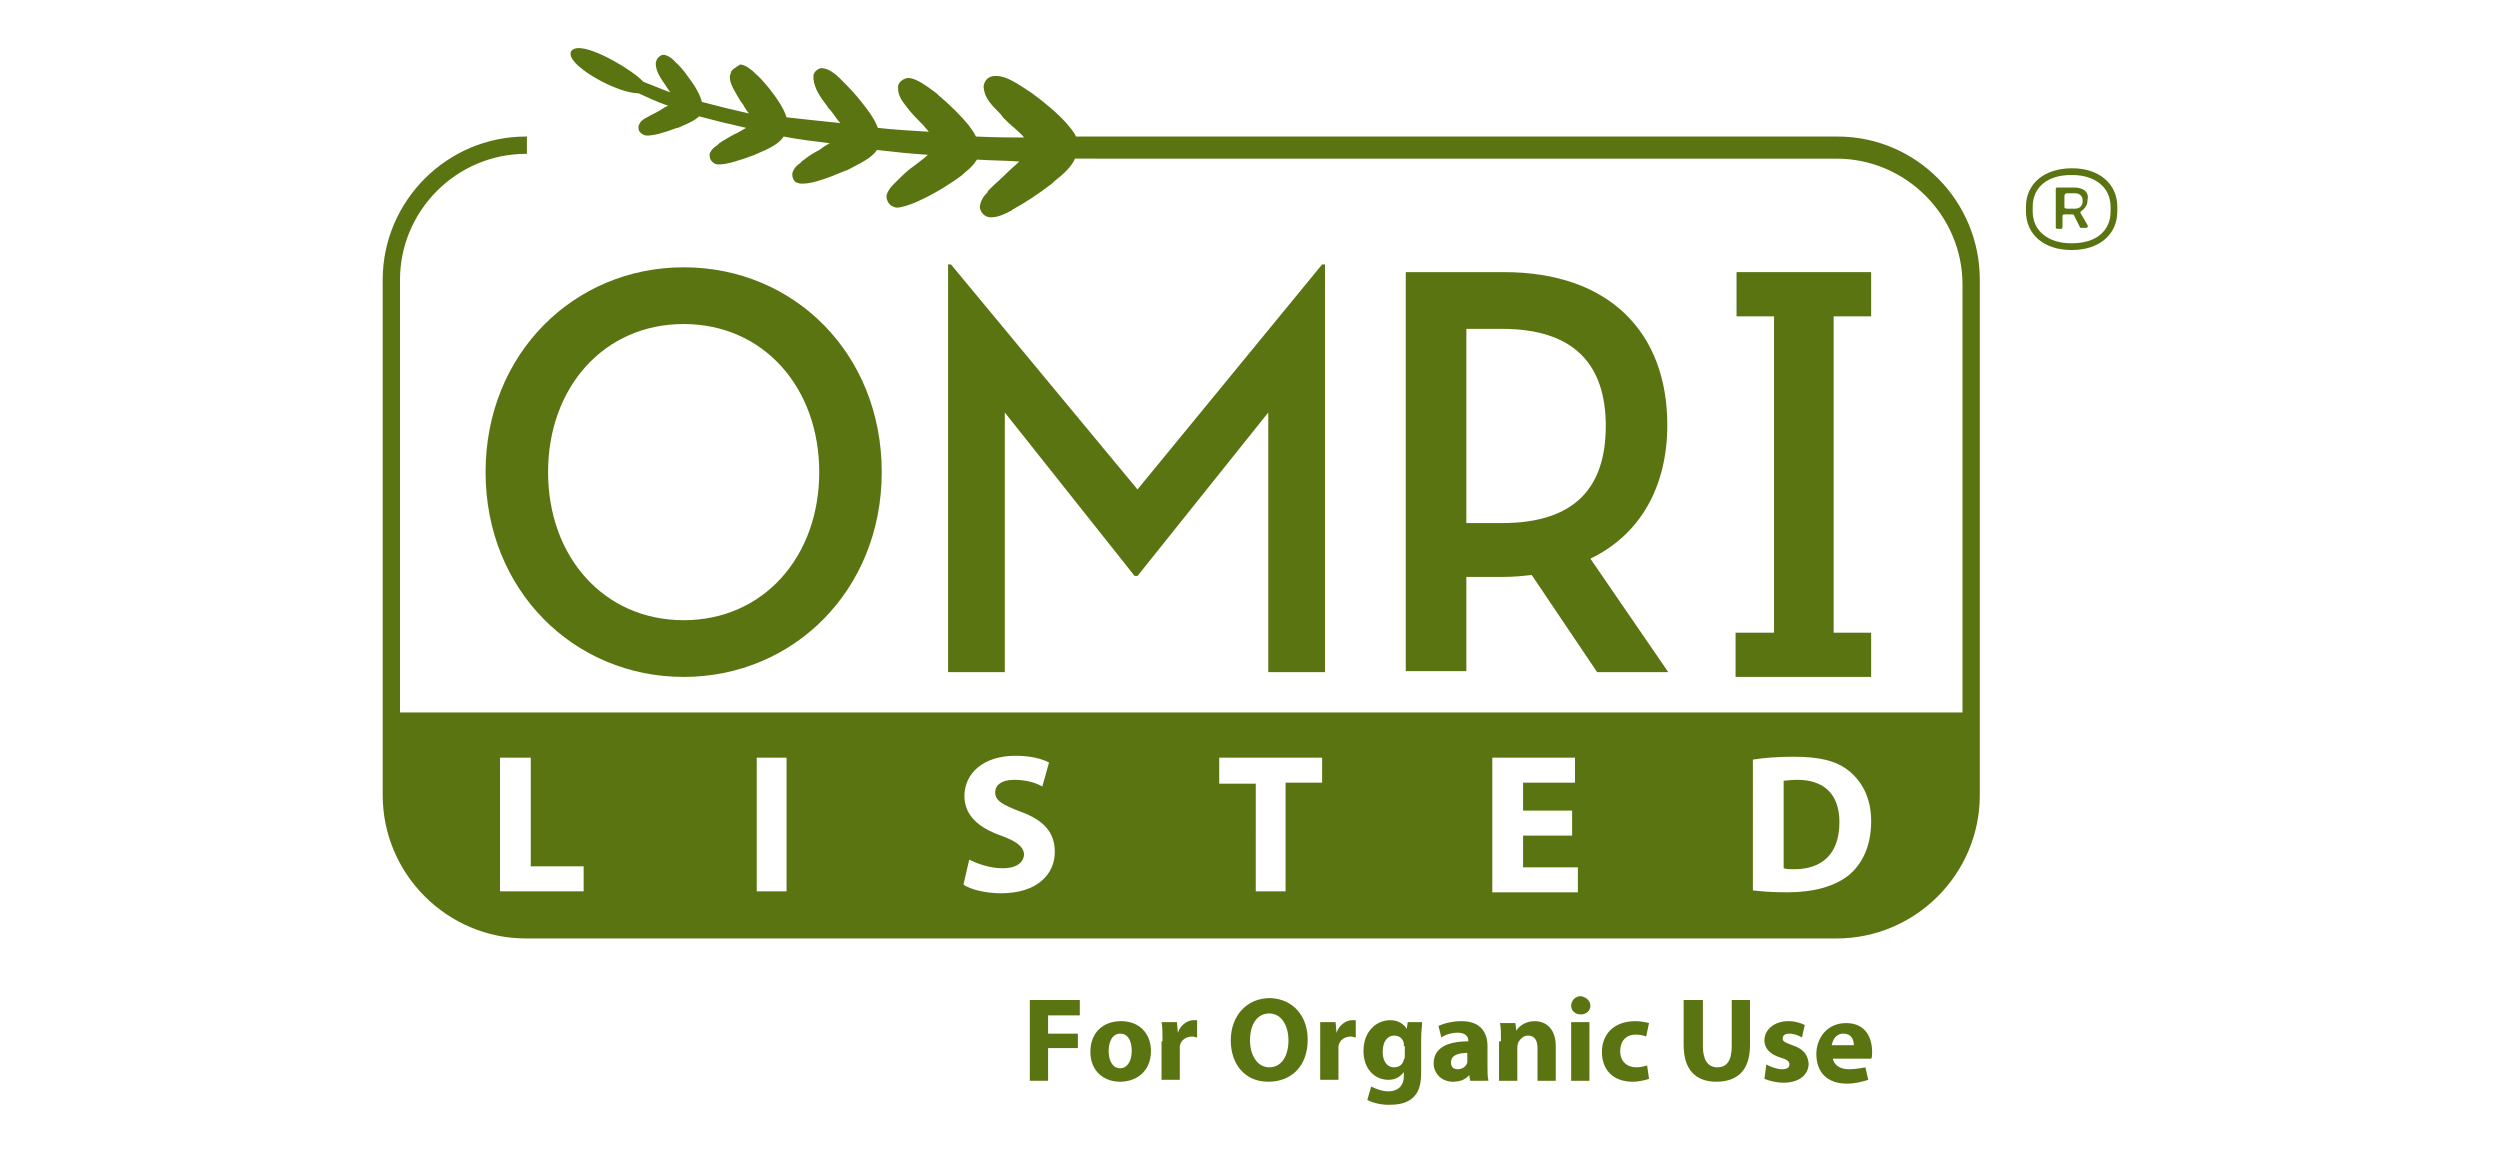 <?xml version="1.0" encoding="UTF-8"?>
<svg xmlns="http://www.w3.org/2000/svg" xmlns:xlink="http://www.w3.org/1999/xlink" version="1.1" id="Icons" x="0px" y="0px" width="260px" height="120px" viewBox="0 0 260 120" style="enable-background:new 0 0 260 120;" xml:space="preserve">
<style type="text/css">
	.st0{fill:#5A7411;}
</style>
<g id="_x30_4_Omri">
	<polygon class="st0" points="107.1,104 112.3,104 112.3,105.6 109,105.6 109,107.5 112.1,107.5 112.1,109 109,109 109,112.4    107.1,112.4  "></polygon>
	<g>
		<path class="st0" d="M119.7,109.3c0,2.2-1.6,3.2-3.2,3.2c-1.8,0-3.1-1.2-3.1-3.1c0-2,1.3-3.2,3.2-3.2    C118.5,106.2,119.7,107.5,119.7,109.3 M115.3,109.3c0,1,0.4,1.8,1.2,1.8c0.7,0,1.2-0.7,1.2-1.8c0-0.9-0.3-1.8-1.2-1.8    C115.6,107.5,115.3,108.5,115.3,109.3"></path>
		<path class="st0" d="M120.9,108.3c0-0.9,0-1.5-0.1-2h1.6l0.1,1.1l0,0c0.3-0.9,1.1-1.3,1.6-1.3c0.2,0,0.3,0,0.4,0v1.8    c-0.1,0-0.3-0.1-0.5-0.1c-0.7,0-1.2,0.4-1.3,1c0,0.1,0,0.3,0,0.4v3.1h-1.9v-4H120.9z"></path>
		<path class="st0" d="M136,108.1c0,2.8-1.7,4.4-4.1,4.4c-2.5,0-3.9-1.9-3.9-4.3c0-2.5,1.6-4.4,4.1-4.4    C134.6,103.9,136,105.8,136,108.1 M130,108.2c0,1.6,0.8,2.8,2,2.8c1.3,0,2-1.2,2-2.8c0-1.5-0.7-2.8-2-2.8    C130.7,105.4,130,106.6,130,108.2"></path>
		<path class="st0" d="M137.3,108.3c0-0.9,0-1.5,0-2h1.6l0.1,1.1l0,0c0.3-0.9,1.1-1.3,1.6-1.3c0.2,0,0.3,0,0.4,0v1.8    c-0.1,0-0.3-0.1-0.5-0.1c-0.7,0-1.2,0.4-1.3,1c0,0.1,0,0.3,0,0.4v3.1h-1.9L137.3,108.3L137.3,108.3z"></path>
		<path class="st0" d="M147.9,106.3c0,0.4-0.1,0.9-0.1,1.8v3.4c0,1.2-0.2,2.1-0.9,2.7s-1.6,0.7-2.5,0.7c-0.8,0-1.6-0.2-2.2-0.5    l0.4-1.4c0.4,0.2,1.1,0.5,1.8,0.5c0.9,0,1.6-0.5,1.6-1.6v-0.4l0,0c-0.4,0.5-0.9,0.8-1.6,0.8c-1.5,0-2.6-1.2-2.6-3    c0-2,1.3-3.2,2.8-3.2c0.8,0,1.4,0.4,1.7,0.9l0,0l0.1-0.7C146.4,106.3,147.9,106.3,147.9,106.3z M146,108.8c0-0.1,0-0.2,0-0.3    c-0.1-0.5-0.5-0.8-1-0.8c-0.7,0-1.2,0.6-1.2,1.7c0,0.9,0.4,1.6,1.2,1.6c0.5,0,0.9-0.3,1-0.8c0.1-0.1,0.1-0.3,0.1-0.5v-0.9H146z"></path>
		<path class="st0" d="M152.9,112.4l-0.1-0.6l0,0c-0.4,0.5-1,0.7-1.7,0.7c-1.2,0-2-0.9-2-1.9c0-1.6,1.4-2.3,3.6-2.3v-0.1    c0-0.3-0.2-0.8-1.1-0.8c-0.6,0-1.3,0.2-1.7,0.5l-0.3-1.2c0.4-0.2,1.3-0.5,2.4-0.5c2,0,2.7,1.2,2.7,2.6v2.1c0,0.6,0,1.1,0.1,1.5    C154.8,112.4,152.9,112.4,152.9,112.4z M152.7,109.5c-1,0-1.8,0.2-1.8,1c0,0.5,0.3,0.7,0.7,0.7c0.5,0,0.9-0.3,1-0.7    c0-0.1,0-0.2,0-0.3v-0.7H152.7z"></path>
		<path class="st0" d="M156.1,108.3c0-0.8,0-1.4-0.1-1.9h1.6l0.1,0.8l0,0c0.2-0.4,0.9-1,1.9-1c1.2,0,2.2,0.8,2.2,2.6v3.6h-1.9V109    c0-0.8-0.3-1.3-1-1.3c-0.5,0-0.8,0.4-1,0.7c0,0.1-0.1,0.3-0.1,0.5v3.5h-1.9v-4.1H156.1z"></path>
		<path class="st0" d="M165.4,104.6c0,0.5-0.4,0.9-1,0.9s-1-0.4-1-0.9s0.4-1,1-1C165,103.7,165.4,104.1,165.4,104.6 M163.4,106.3    h1.9v6.1h-1.9V106.3z"></path>
		<path class="st0" d="M171.5,112.2c-0.3,0.1-1,0.3-1.7,0.3c-2,0-3.2-1.2-3.2-3.1c0-1.8,1.2-3.2,3.5-3.2c0.5,0,1,0.1,1.4,0.2    l-0.3,1.4c-0.2-0.1-0.6-0.2-1.1-0.2c-1,0-1.6,0.7-1.6,1.7c0,1.1,0.7,1.7,1.7,1.7c0.4,0,0.8-0.1,1.1-0.2L171.5,112.2z"></path>
		<path class="st0" d="M177.1,104v4.8c0,1.4,0.5,2.2,1.5,2.2s1.5-0.7,1.5-2.2V104h1.9v4.7c0,2.6-1.3,3.8-3.5,3.8    c-2.1,0-3.4-1.2-3.4-3.8V104H177.1z"></path>
		<path class="st0" d="M183.7,110.7c0.3,0.2,1.1,0.5,1.6,0.5c0.6,0,0.8-0.2,0.8-0.5s-0.2-0.5-0.9-0.7c-1.3-0.4-1.7-1.1-1.7-1.8    c0-1.1,1-2,2.5-2c0.7,0,1.3,0.2,1.7,0.4l-0.3,1.3c-0.3-0.2-0.8-0.4-1.3-0.4s-0.7,0.2-0.7,0.5s0.2,0.4,1,0.7c1.2,0.4,1.6,1,1.7,1.9    c0,1.1-0.9,2-2.6,2c-0.8,0-1.5-0.2-2-0.4L183.7,110.7z"></path>
		<path class="st0" d="M190.6,110c0.1,0.8,0.8,1.2,1.7,1.2c0.6,0,1.2-0.1,1.7-0.2l0.3,1.3c-0.6,0.2-1.4,0.4-2.2,0.4    c-2.1,0-3.2-1.2-3.2-3.1c0-1.5,1-3.2,3.1-3.2c2,0,2.7,1.5,2.7,3c0,0.3,0,0.6-0.1,0.7h-4V110z M192.8,108.7c0-0.5-0.2-1.2-1.1-1.2    c-0.8,0-1.1,0.7-1.2,1.2H192.8z"></path>
		<path class="st0" d="M215.5,17.5L215.5,17.5c-2.9,0-4.8,1.6-4.8,4V22c0,2.4,1.9,4,4.7,4h0.1c2.8,0,4.7-1.6,4.7-4v-0.5    C220.2,19.1,218.3,17.5,215.5,17.5 M219.5,22c0,2-1.5,3.3-4,3.3h-0.1c-2.4,0-4-1.3-4-3.3v-0.5c0-2,1.5-3.3,4-3.3h0.1    c2.4,0,4,1.3,4,3.3V22z"></path>
		<path class="st0" d="M215.7,19.5H214c-0.1,0-0.2,0-0.2,0.2v3.9c0,0.2,0.1,0.2,0.2,0.2h0.3c0.1,0,0.2,0,0.2-0.2v-1.1    c0-0.2,0.1-0.2,0.3-0.2h0.7c0.1,0,0.2,0,0.2,0.1l0.6,1.2c0,0.1,0.1,0.1,0.2,0.1h0.4c0.2,0,0.3-0.1,0.2-0.3l-0.7-1.2    c-0.1-0.1,0-0.2,0-0.2c0.3-0.2,0.7-0.6,0.7-1.1v-0.1C217.3,20,216.7,19.5,215.7,19.5 M216.6,20.9c0,0.5-0.3,0.8-0.8,0.8H215    c-0.3,0-0.3-0.1-0.3-0.2v-1.1c0-0.2,0.1-0.3,0.3-0.3h0.8C216.3,20.1,216.6,20.4,216.6,20.9L216.6,20.9z"></path>
		<path class="st0" d="M191.3,85.5c0-3-1.7-4.4-4.4-4.4c-0.7,0-1.2,0.1-1.4,0.1v9.1c0.3,0.1,0.7,0.1,1.1,0.1    C189.4,90.4,191.3,88.9,191.3,85.5"></path>
		<polygon class="st0" points="137.8,69.9 137.8,27.5 137.5,27.5 118.3,50.9 98.9,27.5 98.6,27.5 98.6,69.9 104.5,69.9 104.5,42.9     118,59.9 118.3,59.9 131.9,42.9 131.9,69.9   "></polygon>
		<path class="st0" d="M173.4,44.2c0-9.6-6-15.9-17-15.9h-10.2v41.5h6.3V60h3.9c1,0,2-0.1,2.9-0.2l6.8,10.1h7.4l-8.1-11.8    C170.6,55.6,173.4,50.6,173.4,44.2 M156.2,54.4h-3.7V34.2h3.7c7.6,0,10.8,3.8,10.8,10.1C167,50.6,163.9,54.4,156.2,54.4"></path>
		<polygon class="st0" points="180.5,65.8 180.5,70.4 194.6,70.4 194.6,65.8 190.7,65.8 190.7,32.9 194.6,32.9 194.6,28.3     180.6,28.3 180.6,32.9 184.5,32.9 184.5,65.8   "></polygon>
		<path class="st0" d="M71.1,70.4c11.4,0,20.6-9,20.6-21.3s-9.1-21.3-20.6-21.3c-11.4,0-20.6,9-20.6,21.3S59.7,70.4,71.1,70.4     M71.1,33.7c8.3,0,14.1,6.6,14.1,15.4s-5.8,15.4-14.1,15.4S57,57.9,57,49.1S62.8,33.7,71.1,33.7"></path>
		<path class="st0" d="M191.1,14.2h-79.2c-0.2-0.5-0.6-0.9-1-1.4c-0.9-1-2.3-2.2-3.7-3.2c-1.4-0.9-2.5-1.7-3.6-1.7    c-0.2,0-0.5,0-0.8,0.2s-0.5,0.6-0.5,0.9v0.1c0.1,1.1,0.8,1.8,1.6,2.6c0.1,0.1,0.3,0.3,0.4,0.5c0.4,0.4,0.8,0.8,1.3,1.2    c0.3,0.3,0.7,0.6,0.9,0.9c-1.1,0-2.8,0-5-0.1c-0.2-0.4-0.4-0.7-0.7-1.1c-0.8-1-2-2.2-3.2-3.2l-0.2-0.2c-1.1-0.8-2-1.5-2.9-1.6    c-0.4,0-1.1,0.4-1.1,0.9c0,0,0,0.1,0,0.2c0,0.7,0.4,1.3,0.8,1.8l0,0c0.5,0.7,1.3,1.5,1.9,2.1c0.1,0.2,0.3,0.3,0.4,0.5l0.1,0.1    c-1.7-0.1-3.5-0.2-5.3-0.4c-0.4-1.1-1.3-2.2-2.2-3.3c-0.6-0.7-1.3-1.4-1.8-1.9C87.2,8,87.1,8,87.1,7.9c-0.5-0.4-0.9-0.7-1.5-0.8    c-0.4-0.1-0.9,0.3-1,0.7c0,0.1,0,0.2,0,0.4c0.1,1,0.7,1.9,1.4,2.8c0.1,0.2,0.2,0.3,0.4,0.5l0.3,0.4c0.2,0.3,0.5,0.7,0.7,0.9    c-2-0.2-3.8-0.4-5.6-0.6c-0.3-1-1.1-2.1-1.8-3c-0.5-0.6-1-1.2-1.5-1.6c-0.1-0.1-0.1-0.1-0.2-0.2c-0.4-0.3-0.7-0.6-1.3-0.7    c-0.5,0.3-1,0.6-1,0.9c0,0.1-0.1,0.2-0.1,0.4c0,0.8,0.6,1.6,1.1,2.5c0.1,0.1,0.2,0.3,0.3,0.4l0.1,0.2c0.2,0.3,0.3,0.5,0.5,0.7    c-1.8-0.4-3.4-0.8-4.9-1.2c-0.2-0.8-0.8-1.8-1.5-2.7c-0.4-0.6-0.8-1-1.2-1.4c-0.1-0.1-0.1-0.1-0.2-0.2c-0.3-0.3-0.6-0.5-1-0.6    c0,0,0,0-0.1,0c-0.3,0-0.6,0.3-0.7,0.5c0,0.1-0.1,0.2-0.1,0.4c0,0.7,0.4,1.4,0.9,2.1L69.3,9c0.1,0.2,0.3,0.4,0.4,0.6    c-1.1-0.4-2-0.8-2.8-1.1c-1.1-1.2-5-3.5-6.7-3.5c-0.4,0-0.6,0.1-0.8,0.3c-0.1,0.2-0.1,0.5,0.1,0.8c0.8,1.4,4.9,3.6,6.9,3.6    c0.9,0.4,1.9,0.9,3.1,1.3c-0.3,0.1-0.6,0.3-0.9,0.5c-0.5,0.3-1,0.5-1.3,0.7c-0.1,0-0.1,0.1-0.2,0.1c-0.3,0.2-0.5,0.3-0.7,0.8    c0,0,0,0.1,0,0.2c0,0.4,0.3,0.6,0.5,0.7c0.2,0.1,0.3,0.1,0.4,0.1c0.7,0,1.8-0.3,3.1-0.8h0.1c0.9-0.4,1.7-0.7,2.2-1.2    c1.5,0.4,3.1,0.8,4.9,1.2c-0.4,0.2-0.8,0.5-1.3,0.7c-0.5,0.3-1.1,0.6-1.5,0.9c-0.1,0.1-0.1,0.1-0.2,0.2c-0.3,0.2-0.6,0.4-0.8,0.9    l0,0c0,0,0,0.1,0,0.2c0,0.4,0.3,0.7,0.5,0.8c0.2,0.1,0.3,0.1,0.5,0.1c0.8,0,2.1-0.4,3.7-1l0.2-0.1c1.2-0.5,2.3-1,2.8-1.8    c1.5,0.3,3.2,0.5,4.8,0.7c-0.4,0.2-0.7,0.4-1.1,0.7c-0.6,0.3-1.2,0.7-1.7,1.1c-0.1,0.1-0.2,0.1-0.2,0.2c-0.4,0.3-0.7,0.5-0.9,1.1    v0.2l0,0l0,0c0,0.4,0.3,0.8,0.5,0.8c0.2,0.1,0.4,0.1,0.6,0.1c1.1,0,2.9-0.7,4.3-1.3l0.3-0.1c1.3-0.7,2.5-1.2,3.1-2.1    c1.8,0.2,3.6,0.4,5.3,0.5c-0.4,0.4-1,0.8-1.5,1.2c-0.6,0.4-1.2,1-1.7,1.5c-0.1,0.1-0.2,0.2-0.3,0.3c-0.3,0.3-0.6,0.6-0.8,1.2l0,0    v0.1l0,0v0.1c0,0.3,0.2,0.7,0.5,0.9c0.2,0.1,0.4,0.2,0.6,0.2c1.2-0.1,3-1,4.7-2c0.9-0.6,1.8-1.1,2.4-1.7c0.5-0.4,0.9-0.8,1.2-1.3    c1.6,0.1,3.1,0.1,4.4,0.2c-0.4,0.4-0.9,0.8-1.3,1.2c-0.6,0.6-1.3,1.2-1.8,1.7c-0.1,0.1-0.2,0.2-0.2,0.3c-0.4,0.4-0.7,0.8-0.8,1.5    c0,0.3,0.2,0.7,0.5,0.9c0.3,0.2,0.5,0.2,0.7,0.2c0.7,0,1.3-0.3,2.1-0.7l0.1-0.1c1.3-0.7,2.8-1.7,4.1-2.7l0.2-0.2    c1-0.8,1.8-1.5,2.2-2.4H191c7.2,0,13.1,5.9,13.1,13.1v44.5H41.6v-45c0-7.2,5.9-13.1,13.1-13.1h0.1v-1.8h-0.1    c-8.2,0-14.9,6.7-14.9,14.9v53.6c0,8.2,6.7,14.9,14.9,14.9H191c8.2,0,14.9-6.7,14.9-14.9V29.1C205.9,20.9,199.3,14.2,191.1,14.2     M182.3,79c1.2-0.2,2.7-0.3,4.2-0.3c2.7,0,4.4,0.4,5.7,1.4c1.4,1.1,2.4,2.8,2.4,5.3c0,2.7-1,4.5-2.3,5.6c-1.5,1.2-3.7,1.8-6.4,1.8    c-1.6,0-2.8-0.1-3.6-0.2L182.3,79L182.3,79z M155.2,78.8h8.6v2.6h-5.4v2.9h5.1v2.6h-5.1v3.3h5.7v2.6h-8.9L155.2,78.8L155.2,78.8z     M126.8,78.8h10.7v2.6h-3.8v11.3h-3.1V81.5h-3.8L126.8,78.8L126.8,78.8z M104.1,86.9c-2.3-0.8-3.8-2.1-3.8-4.1    c0-2.4,2-4.2,5.3-4.2c1.6,0,2.7,0.3,3.5,0.7l-0.7,2.5c-0.5-0.3-1.5-0.7-2.9-0.7s-2,0.6-2,1.3c0,0.9,0.8,1.3,2.6,2    c2.5,0.9,3.6,2.2,3.6,4.2c0,2.3-1.8,4.3-5.6,4.3c-1.6,0-3.2-0.4-3.9-0.9l0.6-2.6c0.8,0.4,2.1,0.9,3.5,0.9s2.2-0.6,2.2-1.5    C106.4,88,105.7,87.5,104.1,86.9 M78.7,78.8h3.1v13.9h-3.1V78.8z M52.1,78.8h3.1v11.3h5.5v2.6H52V78.8H52.1z"></path>
	</g>
</g>
</svg>
